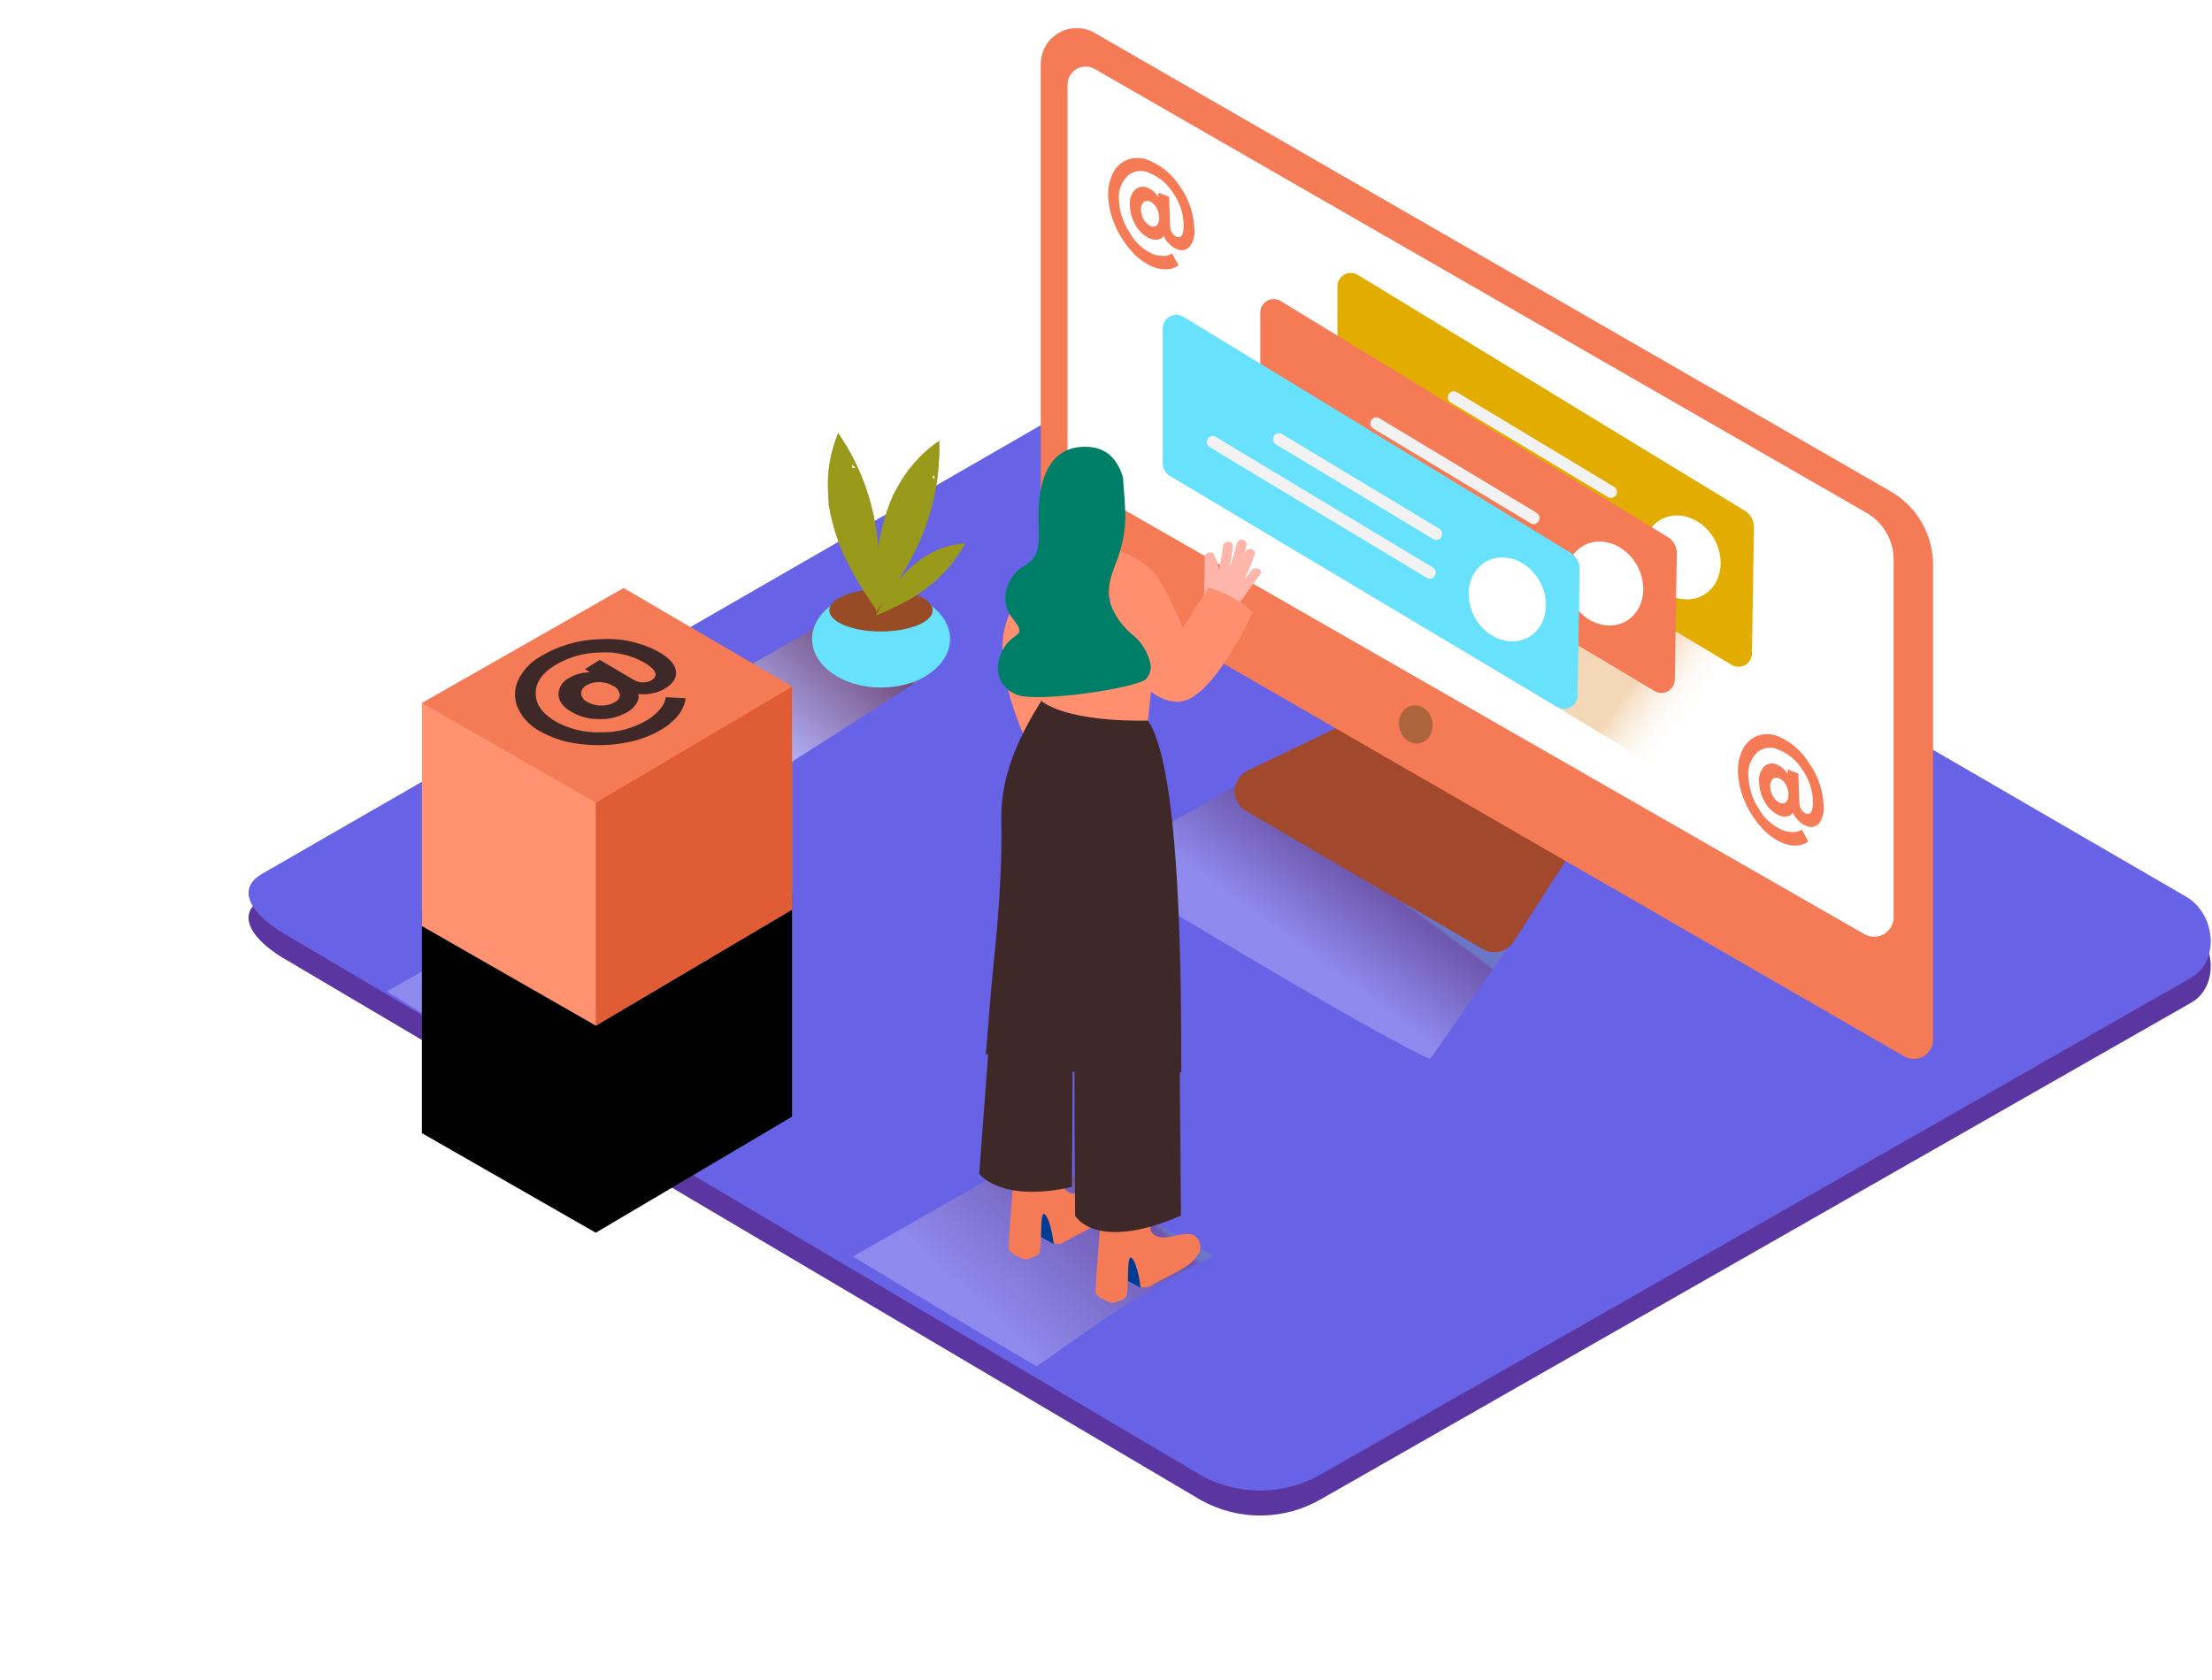 <svg width="237" height="180" viewBox="0 0 267 196" fill="none" xmlns="http://www.w3.org/2000/svg">
<path d="M144.923 177.689L34.605 112.513C31.093 110.539 28.082 107.304 31.505 105.182L142.215 41.393C143.875 40.363 146.396 39.688 148.088 40.673L263.874 107.863C267.386 109.901 268.016 115.58 264.517 117.637L159.461 177.587C157.256 178.866 154.755 179.548 152.206 179.565C149.656 179.583 147.146 178.937 144.923 177.689V177.689Z" fill="#5B36A0"/>
<path d="M144.923 174.681L34.605 109.503C31.093 107.528 28.082 104.293 31.505 102.171L142.215 38.383C143.875 37.354 146.396 36.679 148.088 37.663L263.874 104.853C267.386 106.892 268.016 112.57 264.517 114.628L159.461 174.577C157.256 175.856 154.755 176.538 152.206 176.556C149.657 176.574 147.147 175.927 144.923 174.68V174.681Z" fill="#6862E6"/>
<path style="mix-blend-mode:multiply" opacity="0.25" d="M154.019 88.687L132.251 101.105C132.251 101.105 165.784 121.562 172.641 124.443L185.178 106.436" fill="url(#paint0_linear)"/>
<path style="mix-blend-mode:multiply" opacity="0.25" d="M146.499 148.263L124.725 135.87L102.951 148.288C102.951 148.288 114.291 155.208 125.131 161.562C132.013 156.694 138.902 151.774 146.499 148.262V148.263Z" fill="url(#paint1_linear)"/>
<path style="mix-blend-mode:multiply" opacity="0.46" d="M99.587 71.735L85.776 79.613C85.776 79.613 86.946 86.835 93.804 89.716L111.886 78.14" fill="url(#paint2_linear)"/>
<path d="M106.347 79.613C110.948 79.613 114.677 76.987 114.677 73.748C114.677 70.509 110.948 67.883 106.347 67.883C101.747 67.883 98.017 70.509 98.017 73.748C98.017 76.987 101.747 79.613 106.347 79.613Z" fill="#68E1FD"/>
<path d="M106.341 72.841C109.787 72.841 112.581 71.698 112.581 70.288C112.581 68.878 109.787 67.735 106.341 67.735C102.895 67.735 100.101 68.878 100.101 70.288C100.101 71.698 102.895 72.841 106.341 72.841Z" fill="#974C26"/>
<path d="M106.116 66.031C106.116 64.88 106.077 63.728 105.987 62.577C105.961 62.277 105.933 61.979 105.903 61.683L105.839 61.098C105.839 60.925 105.749 60.455 105.749 60.5C105.71 60.264 105.669 60.03 105.627 59.8C104.947 55.892 103.428 52.177 101.176 48.912C100.329 50.928 99.906 53.098 99.934 55.285C99.934 55.928 99.985 56.571 100.037 57.175V57.555C100.291 59.047 100.678 60.513 101.195 61.935C101.564 62.971 102.013 63.978 102.539 64.944C103.107 66.032 103.723 67.094 104.385 68.127C104.9 68.937 105.389 69.657 105.885 70.346C106.039 68.912 106.109 67.471 106.115 66.031H106.116ZM102.842 53.085C102.875 52.937 102.875 52.783 102.842 52.635C103 52.798 103.157 52.965 103.312 53.137C103.157 53.093 102.996 53.075 102.835 53.085H102.842Z" fill="#999A1C"/>
<path d="M108.258 66.918C108.901 65.948 109.468 64.988 110.014 63.941C110.155 63.675 110.293 63.409 110.426 63.143L110.689 62.609L110.94 62.056L111.217 61.413C112.759 57.755 113.49 53.806 113.359 49.838C111.551 51.076 110.018 52.674 108.856 54.532C108.523 55.068 108.212 55.617 107.923 56.179L107.795 56.416L107.762 56.519C107.64 56.809 107.518 57.099 107.402 57.394C106.976 58.514 106.63 59.664 106.367 60.834C106.117 61.906 105.951 62.997 105.871 64.095C105.758 65.316 105.702 66.541 105.704 67.767C105.704 68.725 105.704 69.6 105.762 70.442C106.617 69.304 107.479 68.134 108.258 66.918V66.918ZM112.503 54.256C112.604 54.143 112.679 54.009 112.722 53.863C112.769 54.086 112.81 54.301 112.844 54.507C112.744 54.407 112.629 54.322 112.504 54.256H112.503Z" fill="#999A1C"/>
<path d="M108.213 69.786C108.86 69.465 109.503 69.118 110.143 68.745L110.625 68.449L110.94 68.249L111.249 68.031L111.609 67.767C113.62 66.291 115.288 64.398 116.498 62.217C115.125 62.305 113.785 62.675 112.561 63.304C112.207 63.484 111.866 63.684 111.525 63.889L111.378 63.979L111.326 64.024L110.85 64.378C110.257 64.845 109.698 65.355 109.178 65.902C108.697 66.4 108.256 66.936 107.858 67.503C107.412 68.134 106.983 68.778 106.572 69.433C106.264 69.947 105.987 70.429 105.742 70.899C106.572 70.552 107.402 70.191 108.212 69.786H108.213ZM114.593 64.32C114.684 64.292 114.768 64.243 114.838 64.179C114.791 64.316 114.74 64.451 114.684 64.584C114.667 64.494 114.637 64.407 114.594 64.327V64.32H114.593ZM106.116 66.031C106.116 64.88 106.077 63.728 105.987 62.577C105.961 62.277 105.933 61.979 105.903 61.683L105.839 61.098C105.839 60.925 105.749 60.455 105.749 60.5C105.71 60.264 105.669 60.03 105.627 59.8C104.947 55.892 103.428 52.177 101.176 48.912C100.329 50.928 99.906 53.098 99.934 55.285C99.934 55.928 99.985 56.571 100.037 57.175V57.555C100.291 59.047 100.678 60.513 101.195 61.935C101.564 62.971 102.013 63.978 102.539 64.944C103.107 66.032 103.723 67.094 104.385 68.127C104.9 68.937 105.389 69.657 105.885 70.346C106.039 68.912 106.109 67.471 106.115 66.031H106.116ZM102.842 53.085C102.875 52.937 102.875 52.783 102.842 52.635C103 52.798 103.157 52.965 103.312 53.137C103.157 53.093 102.996 53.075 102.835 53.085H102.842Z" fill="#999A1C"/>
<path d="M108.258 66.918C108.901 65.948 109.468 64.988 110.014 63.941C110.155 63.675 110.293 63.409 110.426 63.143L110.689 62.609L110.94 62.056L111.217 61.413C112.759 57.755 113.49 53.806 113.359 49.838C111.551 51.076 110.018 52.674 108.856 54.532C108.523 55.068 108.212 55.617 107.923 56.179L107.795 56.416L107.762 56.519C107.64 56.809 107.518 57.099 107.402 57.394C106.976 58.514 106.63 59.664 106.367 60.834C106.117 61.906 105.951 62.997 105.871 64.095C105.758 65.316 105.702 66.541 105.704 67.767C105.704 68.725 105.704 69.6 105.762 70.442C106.617 69.304 107.479 68.134 108.258 66.918V66.918ZM112.503 54.256C112.604 54.143 112.679 54.009 112.722 53.863C112.769 54.086 112.81 54.301 112.844 54.507C112.744 54.407 112.629 54.322 112.504 54.256H112.503Z" fill="#999A1C"/>
<path d="M108.213 69.786C108.86 69.465 109.503 69.118 110.143 68.745L110.625 68.449L110.94 68.249L111.249 68.031L111.609 67.767C113.62 66.291 115.288 64.398 116.498 62.217C115.125 62.305 113.785 62.675 112.561 63.304C112.207 63.484 111.866 63.684 111.525 63.889L111.378 63.979L111.326 64.024L110.85 64.378C110.257 64.845 109.698 65.355 109.178 65.902C108.697 66.4 108.256 66.936 107.858 67.503C107.412 68.134 106.983 68.778 106.572 69.433C106.264 69.947 105.987 70.429 105.742 70.899C106.572 70.552 107.402 70.191 108.212 69.786H108.213ZM114.593 64.32C114.684 64.292 114.768 64.243 114.838 64.179C114.791 64.316 114.74 64.451 114.684 64.584C114.667 64.494 114.637 64.407 114.594 64.327V64.32H114.593Z" fill="#999A1C"/>
<path d="M162.664 83.838L150.616 89.626C150.162 89.844 149.777 90.182 149.5 90.603C149.224 91.023 149.067 91.512 149.048 92.015C149.028 92.518 149.145 93.017 149.388 93.458C149.63 93.9 149.988 94.267 150.423 94.52L178.977 111.176C179.594 111.537 180.327 111.645 181.022 111.478C181.717 111.312 182.321 110.883 182.708 110.282L189.648 99.491" fill="#A1482D"/>
<path d="M228.193 55.921L132.123 0.577C131.464 0.198 130.717 -0.001 129.957 3.21371e-06C129.197 0.001 128.45 0.202 127.792 0.582C127.134 0.963 126.587 1.509 126.207 2.168C125.827 2.826 125.627 3.573 125.626 4.333V61.908C125.626 63.195 126.312 64.384 127.426 65.028L229.846 124.134C230.199 124.338 230.6 124.446 231.008 124.446C231.417 124.446 231.817 124.339 232.171 124.135C232.524 123.931 232.818 123.637 233.022 123.283C233.225 122.93 233.333 122.529 233.332 122.121V64.783C233.331 62.984 232.855 61.218 231.952 59.662C231.05 58.106 229.753 56.815 228.192 55.921H228.193Z" fill="#F47B56"/>
<path d="M132.129 4.931L225.298 58.519C226.293 59.092 227.12 59.916 227.694 60.91C228.269 61.904 228.572 63.031 228.572 64.179V107.336C228.572 107.749 228.462 108.155 228.256 108.512C228.049 108.87 227.752 109.167 227.395 109.374C227.038 109.581 226.632 109.691 226.219 109.692C225.806 109.693 225.4 109.586 225.041 109.381L130.025 54.899C129.67 54.695 129.374 54.401 129.169 54.046C128.963 53.691 128.855 53.289 128.855 52.879V6.828C128.855 6.445 128.956 6.068 129.147 5.736C129.338 5.404 129.614 5.128 129.945 4.935C130.277 4.743 130.653 4.642 131.037 4.641C131.42 4.64 131.797 4.74 132.129 4.931V4.931Z" fill="white"/>
<path d="M171.331 86.333C172.43 86.121 173.124 84.932 172.883 83.677C172.641 82.421 171.554 81.575 170.455 81.787C169.357 81.998 168.662 83.188 168.904 84.443C169.146 85.698 170.232 86.545 171.331 86.333Z" fill="#AB643C"/>
<path opacity="0.32" d="M157.171 63.484L200.468 89.491L221.857 77.06L183.641 54.822" fill="url(#paint3_linear)"/>
<path d="M210.677 58.307L163.867 29.773C163.617 29.628 163.332 29.553 163.043 29.555C162.753 29.558 162.47 29.638 162.222 29.787C161.974 29.936 161.77 30.148 161.632 30.403C161.494 30.657 161.426 30.944 161.436 31.233V47.49C161.434 47.784 161.508 48.074 161.651 48.331C161.795 48.588 162.002 48.804 162.253 48.957L209.056 76.887C209.302 77.026 209.581 77.099 209.864 77.097C210.147 77.095 210.424 77.019 210.668 76.876C210.913 76.734 211.115 76.529 211.255 76.284C211.396 76.038 211.469 75.76 211.468 75.477L211.712 60.32C211.73 59.923 211.644 59.529 211.463 59.176C211.281 58.822 211.01 58.523 210.677 58.307V58.307Z" fill="#E2AC00"/>
<path d="M199.478 66.673C201.157 69.021 204.109 69.677 206.065 68.146C208.02 66.616 208.245 63.471 206.566 61.13C204.887 58.79 201.935 58.127 199.979 59.658C198.024 61.188 197.799 64.327 199.478 66.674V66.673Z" fill="white"/>
<path d="M194.885 55.407L175.793 43.915C175.63 43.84 175.444 43.828 175.272 43.882C175.1 43.936 174.955 44.052 174.864 44.207C174.772 44.363 174.742 44.546 174.778 44.722C174.815 44.899 174.915 45.055 175.06 45.162L194.152 56.654C194.316 56.729 194.502 56.74 194.673 56.686C194.845 56.632 194.991 56.517 195.082 56.361C195.173 56.206 195.203 56.023 195.167 55.846C195.131 55.67 195.03 55.513 194.885 55.407V55.407ZM194.1 60.076L167.785 44.236C167.624 44.179 167.448 44.181 167.288 44.242C167.128 44.302 166.994 44.416 166.911 44.565C166.827 44.714 166.798 44.888 166.83 45.056C166.861 45.224 166.951 45.376 167.083 45.484L193.367 61.33C193.531 61.406 193.718 61.419 193.89 61.365C194.063 61.311 194.209 61.195 194.301 61.039C194.392 60.883 194.422 60.699 194.385 60.522C194.348 60.345 194.247 60.188 194.1 60.082V60.076Z" fill="#F2F2F2"/>
<path d="M201.337 61.458L154.553 32.931C154.303 32.786 154.018 32.711 153.728 32.713C153.439 32.715 153.155 32.795 152.907 32.944C152.659 33.093 152.455 33.306 152.317 33.56C152.179 33.815 152.111 34.102 152.121 34.391V50.641C152.114 51.241 152.421 51.8 152.931 52.114L199.735 80.044C199.984 80.187 200.266 80.261 200.552 80.258C200.839 80.256 201.12 80.178 201.366 80.031C201.612 79.885 201.815 79.675 201.953 79.424C202.092 79.174 202.161 78.89 202.154 78.604L202.398 63.445C202.409 63.05 202.317 62.659 202.131 62.311C201.945 61.962 201.671 61.669 201.337 61.458Z" fill="#F47B56"/>
<path d="M190.138 69.825C191.817 72.172 194.769 72.828 196.725 71.298C198.68 69.768 198.905 66.622 197.226 64.281C195.547 61.941 192.595 61.278 190.639 62.809C188.684 64.339 188.459 67.478 190.138 69.825Z" fill="white"/>
<path d="M185.545 58.558L166.439 47.066C166.275 46.99 166.089 46.977 165.916 47.031C165.744 47.085 165.597 47.201 165.506 47.357C165.414 47.513 165.384 47.697 165.421 47.874C165.458 48.051 165.56 48.208 165.706 48.314L184.798 59.806C184.962 59.882 185.149 59.895 185.321 59.841C185.494 59.787 185.64 59.671 185.732 59.515C185.823 59.359 185.853 59.175 185.816 58.998C185.779 58.821 185.678 58.664 185.531 58.558H185.544H185.545ZM184.754 63.259L158.444 47.394C158.28 47.318 158.094 47.305 157.921 47.359C157.749 47.413 157.602 47.529 157.511 47.685C157.419 47.841 157.389 48.025 157.426 48.202C157.463 48.379 157.565 48.536 157.711 48.642L184.027 64.481C184.191 64.557 184.378 64.57 184.55 64.516C184.723 64.462 184.869 64.346 184.961 64.19C185.052 64.034 185.082 63.85 185.045 63.673C185.008 63.496 184.907 63.339 184.76 63.233L184.754 63.259Z" fill="#F2F2F2"/>
<path d="M189.597 63.375L142.801 34.847C142.551 34.702 142.266 34.627 141.976 34.629C141.687 34.631 141.403 34.711 141.155 34.86C140.907 35.009 140.703 35.222 140.565 35.476C140.427 35.731 140.359 36.017 140.369 36.307V52.558C140.367 52.852 140.442 53.142 140.585 53.398C140.728 53.655 140.935 53.871 141.186 54.024L187.989 81.954C188.238 82.097 188.52 82.171 188.806 82.168C189.093 82.166 189.374 82.088 189.62 81.941C189.866 81.795 190.069 81.585 190.207 81.334C190.346 81.084 190.415 80.8 190.408 80.514L190.652 65.355C190.673 64.555 190.272 63.804 189.597 63.375V63.375Z" fill="#68E1FD"/>
<path d="M189.597 63.375L142.801 34.847C142.551 34.702 142.266 34.627 141.976 34.629C141.687 34.631 141.403 34.711 141.155 34.86C140.907 35.009 140.703 35.222 140.565 35.476C140.427 35.731 140.359 36.017 140.369 36.307V52.558C140.367 52.852 140.442 53.142 140.585 53.398C140.728 53.655 140.935 53.871 141.186 54.024L187.989 81.954C188.238 82.097 188.52 82.171 188.806 82.168C189.093 82.166 189.374 82.088 189.62 81.941C189.866 81.795 190.069 81.585 190.207 81.334C190.346 81.084 190.415 80.8 190.408 80.514L190.652 65.355C190.673 64.555 190.272 63.804 189.597 63.375V63.375Z" fill="#68E1FD"/>
<path d="M178.392 71.741C180.071 74.089 183.023 74.745 184.979 73.214C186.934 71.684 187.159 68.539 185.48 66.198C183.802 63.858 180.849 63.195 178.894 64.725C176.938 66.255 176.732 69.395 178.392 71.741V71.741Z" fill="white"/>
<path d="M173.799 60.474L154.701 48.983C154.537 48.906 154.35 48.893 154.177 48.946C154.004 49 153.857 49.116 153.765 49.272C153.673 49.428 153.643 49.613 153.68 49.791C153.718 49.968 153.82 50.125 153.967 50.231L173.059 61.723C173.223 61.8 173.41 61.813 173.583 61.76C173.756 61.706 173.903 61.59 173.995 61.434C174.087 61.277 174.117 61.092 174.08 60.915C174.043 60.738 173.94 60.581 173.793 60.475H173.799V60.474ZM173.008 65.15L146.692 49.31C146.528 49.234 146.342 49.221 146.169 49.275C145.997 49.329 145.85 49.445 145.759 49.601C145.667 49.757 145.637 49.941 145.674 50.118C145.711 50.295 145.813 50.452 145.959 50.558L172.274 66.398C172.438 66.475 172.625 66.488 172.798 66.435C172.971 66.381 173.118 66.265 173.21 66.109C173.302 65.952 173.332 65.767 173.295 65.59C173.258 65.413 173.155 65.256 173.008 65.15Z" fill="#F2F2F2"/>
<path d="M128.179 61.78C125.155 64.382 122.868 67.733 121.547 71.497C119.219 77.927 125.04 88.436 125.04 88.436L134.097 81.266" fill="#FF8F6F"/>
<path d="M127.202 146.803L124.744 145.446L125.388 141.935C125.388 141.935 129.048 142.282 129.369 143.581" fill="#003B94"/>
<path d="M128.102 146.751C128.655 146.411 129.234 146.108 129.807 145.806C131.228 145.028 133.28 144.224 134.155 142.764C134.334 142.469 134.419 142.126 134.399 141.781C134.378 141.437 134.253 141.106 134.039 140.835C132.753 139.279 129.935 141.838 128.495 140.115C128.212 139.774 128.076 134.365 128.076 134.365L122.596 135.845C122.596 135.845 121.67 146.713 121.773 147.382C121.875 148.05 123.76 148.668 123.76 148.668C124.322 148.549 124.858 148.331 125.343 148.025C125.915 147.607 125.394 142.507 126.127 143.221C126.861 143.935 127.182 146.726 127.182 146.726C127.487 146.772 127.796 146.78 128.102 146.751V146.751Z" fill="#F47B56"/>
<path d="M137.667 152.057L135.21 150.719L135.853 147.208C135.853 147.208 139.513 147.555 139.835 148.854" fill="#003B94"/>
<path d="M138.594 152.005C139.147 151.665 139.726 151.362 140.298 151.06C141.72 150.282 143.772 149.478 144.647 148.018C144.826 147.723 144.911 147.38 144.891 147.035C144.87 146.691 144.745 146.36 144.531 146.089C143.244 144.533 140.427 147.092 138.986 145.369C138.703 145.028 138.568 139.619 138.568 139.619L133.088 141.099C133.088 141.099 132.155 152.005 132.258 152.649C132.36 153.292 134.245 153.935 134.245 153.935C134.807 153.816 135.343 153.598 135.828 153.292C136.4 152.874 135.879 147.774 136.612 148.488C137.346 149.202 137.667 151.993 137.667 151.993C137.974 152.035 138.286 152.039 138.594 152.005Z" fill="#F47B56"/>
<path d="M119.811 116.726L118.196 138.314C118.196 138.314 120.769 141.864 129.396 139.89L129.479 125.337L119.811 116.726ZM129.775 121.003C129.588 122.861 129.775 143.363 129.775 143.363C129.775 143.363 132.161 147.825 142.55 143.363L142.402 125.941" fill="#3E2928"/>
<path d="M119.007 123.857C119.714 124.347 119.959 121.832 120.698 122.263C123.39 123.826 126.246 125.085 129.215 126.018H129.279C129.35 125.983 129.427 125.964 129.506 125.96C129.584 125.956 129.663 125.968 129.737 125.995C129.811 126.022 129.878 126.063 129.936 126.117C129.993 126.171 130.039 126.236 130.071 126.308C131.905 126.855 133.771 127.284 135.661 127.594C138.085 127.98 140.092 126.185 142.581 126.064C142.581 116.533 142.627 89.407 138.568 83.619L126.558 79.581C126.5 80.571 120.73 87.259 120.872 95.414C121.032 104.604 119.836 113.272 119.63 116.147C119.598 116.636 119.032 123.337 119.007 123.857V123.857Z" fill="#3E2928"/>
<path d="M139.674 72.661L138.568 83.594C138.568 83.594 129.608 83.954 125.748 81.291V72.018" fill="#FF8F6F"/>
<path d="M151.066 65.465L150.153 66.712C150.64 65.697 151.069 64.656 151.439 63.593C151.697 62.867 150.532 62.577 150.275 63.304L150.14 63.677C150.252 63.291 150.357 62.903 150.455 62.513C150.477 62.436 150.482 62.355 150.472 62.276C150.462 62.196 150.436 62.119 150.395 62.05C150.355 61.981 150.301 61.921 150.237 61.873C150.173 61.824 150.1 61.79 150.022 61.77C149.944 61.751 149.863 61.747 149.784 61.76C149.705 61.772 149.629 61.8 149.561 61.842C149.493 61.885 149.434 61.94 149.388 62.005C149.341 62.071 149.309 62.145 149.291 62.223C149.039 63.232 148.736 64.229 148.384 65.208C148.581 64.339 148.723 63.458 148.809 62.571C148.886 61.806 147.683 61.838 147.612 62.571C147.512 63.581 147.332 64.581 147.072 65.561C147.072 65.216 147.039 64.871 146.975 64.532C146.966 64.447 146.94 64.364 146.897 64.29C146.853 64.216 146.795 64.152 146.725 64.102C146.693 63.967 146.654 63.833 146.609 63.702C146.564 63.567 146.472 63.453 146.351 63.379C146.229 63.305 146.085 63.276 145.945 63.297C145.804 63.319 145.675 63.389 145.582 63.496C145.488 63.603 145.434 63.74 145.431 63.882L145.354 68.384C145.136 68.851 144.853 69.284 144.512 69.671C145.09 70.071 145.649 70.501 146.184 70.957C146.662 71.36 147.117 71.79 147.548 72.243C147.934 71.763 148.305 71.274 148.661 70.777C148.705 70.739 148.744 70.696 148.776 70.648C149.848 69.063 150.955 67.501 152.096 65.966C152.572 65.439 151.523 64.854 151.066 65.465V65.465Z" fill="#FFB5A9"/>
<path d="M133.988 62.693C133.988 62.693 138.221 63.831 139.938 66.552C141.014 68.434 141.962 70.387 142.775 72.397L145.901 67.542C145.901 67.542 149.696 68.706 151.201 70.571C151.201 70.571 146.699 80.411 142.775 81.253C138.851 82.095 134.683 75.478 134.683 75.478C134.683 75.478 133.821 78.243 133.988 75.291" fill="#FF8F6F"/>
<path d="M136.677 73.208C135.447 72.207 134.518 70.885 133.994 69.388C133.486 67.658 134.123 66.14 134.714 64.532C135.355 62.938 135.729 61.25 135.821 59.535C135.873 57.851 135.68 56.165 135.564 54.487C135.548 54.415 135.548 54.341 135.564 54.269C134.998 52.371 133.84 50.764 131.556 50.571C125.645 50.069 125.31 56.616 125.356 59.278C125.4 61.941 125.684 63.741 123.722 64.854C121.76 65.966 120.344 68.886 122.216 71.246C124.088 73.606 122.409 72.745 121.161 74.841C119.914 76.938 120.235 79.555 122.795 80.501C125.355 81.446 137.255 79.671 138.349 78.571C138.737 78.128 138.938 77.551 138.909 76.963C138.642 75.483 137.849 74.15 136.677 73.208Z" fill="#007F68"/>
<path d="M142.492 19.213C143.494 20.655 144.073 22.348 144.164 24.101C144.276 24.904 144.081 25.719 143.617 26.384C143.42 26.601 143.156 26.746 142.867 26.796C142.578 26.846 142.281 26.799 142.022 26.661C141.697 26.531 141.403 26.333 141.16 26.081C140.942 25.876 140.756 25.64 140.607 25.381L140.453 25.079C140.411 25.158 140.359 25.231 140.298 25.297C140.145 25.417 139.963 25.494 139.771 25.522C139.449 25.582 139.117 25.542 138.819 25.407C138.108 25.099 137.516 24.569 137.133 23.895C136.672 23.163 136.414 22.322 136.387 21.458C136.292 20.758 136.511 20.052 136.985 19.528C137.189 19.331 137.449 19.202 137.729 19.159C138.009 19.115 138.295 19.159 138.549 19.284C138.807 19.387 139.044 19.535 139.249 19.722C139.425 19.871 139.581 20.042 139.713 20.23L139.829 20.436V19.863L141.115 20.365L141.244 23.979C141.253 24.238 141.333 24.489 141.475 24.706C141.596 24.915 141.781 25.079 142.003 25.176C142.625 25.42 142.912 24.884 142.865 23.567C142.8 22.263 142.37 21.004 141.623 19.934C140.952 18.845 139.955 17.994 138.773 17.504C138.345 17.286 137.86 17.202 137.383 17.263C136.906 17.323 136.459 17.526 136.098 17.844C135.714 18.23 135.421 18.697 135.242 19.211C135.063 19.726 135.001 20.274 135.062 20.815C135.136 22.194 135.58 23.527 136.349 24.674C136.961 25.807 137.925 26.709 139.095 27.246C139.503 27.416 139.94 27.501 140.382 27.496C140.669 27.516 140.957 27.463 141.218 27.342L141.475 27.201L142.254 28.648L142.125 28.738C142.003 28.806 141.876 28.867 141.745 28.918C141.54 29.007 141.324 29.068 141.102 29.098C140.818 29.136 140.531 29.136 140.247 29.098C139.874 29.053 139.509 28.96 139.16 28.821C138.17 28.395 137.29 27.749 136.587 26.931C135.755 26.011 135.081 24.959 134.593 23.818C134.105 22.729 133.825 21.557 133.769 20.365C133.7 19.362 133.905 18.36 134.361 17.465C134.74 16.714 135.395 16.138 136.188 15.857C137.019 15.583 137.923 15.629 138.722 15.985C140.283 16.645 141.601 17.773 142.492 19.214V19.213ZM139.655 23.786C139.866 23.516 139.961 23.174 139.919 22.834C139.909 22.415 139.792 22.005 139.578 21.644C139.404 21.329 139.13 21.08 138.799 20.937C138.673 20.872 138.529 20.847 138.388 20.865C138.247 20.884 138.115 20.945 138.009 21.04C137.898 21.166 137.815 21.315 137.766 21.476C137.717 21.637 137.703 21.806 137.725 21.973C137.74 22.397 137.866 22.809 138.092 23.169C138.277 23.495 138.564 23.753 138.909 23.902C139.156 24.029 139.457 23.982 139.655 23.786V23.786ZM218.441 88.848C219.445 90.288 220.024 91.982 220.113 93.735C220.225 94.537 220.03 95.353 219.567 96.018C219.369 96.234 219.105 96.379 218.816 96.429C218.528 96.479 218.23 96.432 217.971 96.295C217.647 96.163 217.353 95.966 217.109 95.715C216.892 95.509 216.706 95.273 216.556 95.015L216.402 94.713C216.359 94.791 216.307 94.864 216.247 94.931C216.095 95.051 215.913 95.13 215.72 95.156C215.401 95.22 215.07 95.182 214.774 95.047C214.062 94.737 213.471 94.205 213.089 93.529C212.624 92.797 212.363 91.953 212.336 91.086C212.237 90.386 212.456 89.678 212.935 89.156C213.138 88.96 213.396 88.832 213.675 88.788C213.953 88.744 214.238 88.787 214.491 88.912C214.749 89.014 214.987 89.162 215.192 89.349C215.368 89.501 215.523 89.674 215.656 89.864L215.778 90.069V89.497L217.064 89.992L217.193 93.606C217.204 93.865 217.284 94.116 217.424 94.333C217.545 94.543 217.73 94.707 217.952 94.803C218.595 95.047 218.859 94.513 218.82 93.195C218.755 91.889 218.325 90.628 217.579 89.555C216.908 88.47 215.914 87.622 214.736 87.131C214.308 86.913 213.824 86.828 213.347 86.888C212.87 86.947 212.422 87.148 212.06 87.465C211.678 87.855 211.388 88.327 211.214 88.844C211.039 89.362 210.983 89.913 211.05 90.455C211.122 91.834 211.567 93.167 212.336 94.314C212.972 95.42 213.947 96.292 215.116 96.803C215.523 96.973 215.96 97.06 216.402 97.06C216.689 97.077 216.976 97.024 217.238 96.905L217.495 96.764L218.274 98.211L218.144 98.301C218.023 98.37 217.896 98.43 217.765 98.481C217.559 98.566 217.343 98.626 217.122 98.661C216.836 98.699 216.546 98.699 216.26 98.661C215.889 98.614 215.526 98.519 215.18 98.378C214.19 97.954 213.31 97.309 212.607 96.494C211.774 95.571 211.1 94.517 210.612 93.374C210.124 92.285 209.845 91.114 209.789 89.922C209.719 88.921 209.924 87.921 210.381 87.028C210.761 86.276 211.415 85.698 212.208 85.413C213.042 85.142 213.946 85.189 214.748 85.543C216.291 86.237 217.581 87.391 218.441 88.848V88.848ZM215.604 93.42C215.817 93.151 215.914 92.809 215.874 92.468C215.863 92.048 215.744 91.638 215.527 91.278C215.356 90.963 215.084 90.714 214.755 90.571C214.629 90.505 214.486 90.479 214.345 90.496C214.203 90.513 214.071 90.573 213.964 90.668C213.851 90.793 213.767 90.941 213.717 91.102C213.667 91.263 213.652 91.433 213.674 91.6C213.689 92.022 213.816 92.433 214.041 92.79C214.226 93.118 214.513 93.378 214.858 93.53C214.978 93.592 215.115 93.615 215.249 93.596C215.383 93.576 215.507 93.514 215.604 93.42" fill="#F47B56"/>
<path style="mix-blend-mode:multiply" opacity="0.25" d="M90.253 116.269L68.479 103.883L46.711 116.295C46.711 116.295 58.824 123.857 69.662 130.211C76.545 125.349 82.662 119.787 90.253 116.269V116.269Z" fill="url(#paint4_linear)"/>
<g filter="url(#filter0_d)">
<path d="M50.929 81.471V108.406L71.913 120.423L95.607 106.41V79.476" fill="black"/>
</g>
<path d="M50.929 81.471V108.406L71.913 120.423L95.607 106.41V79.476" fill="#FF9271"/>
<path d="M71.913 93.489V120.424L95.607 106.411V79.476L71.913 93.489Z" fill="#DF5C34"/>
<path d="M50.929 81.471L75.276 67.593L95.606 79.476L71.913 93.489L50.929 81.471Z" fill="#F47B56"/>
<path d="M72.47 73.775C74.939 73.608 77.404 74.151 79.574 75.34C80.817 76.071 81.496 76.834 81.592 77.63C81.688 78.425 81.278 79.117 80.311 79.7C79.852 79.983 79.347 80.183 78.818 80.29C78.384 80.393 77.938 80.439 77.492 80.425L77.005 80.387C77.051 80.496 77.081 80.61 77.095 80.727C77.08 81.004 76.992 81.271 76.839 81.503C76.585 81.933 76.223 82.289 75.789 82.535C74.777 83.136 73.617 83.443 72.439 83.42C71.221 83.453 70.017 83.149 68.96 82.542C67.961 81.952 67.449 81.259 67.41 80.464C67.414 80.043 67.536 79.631 67.763 79.277C67.989 78.922 68.311 78.638 68.691 78.457C69.056 78.229 69.454 78.058 69.87 77.95C70.202 77.854 70.543 77.796 70.888 77.777H71.241L70.6 77.392L72.4 76.27L76.57 78.726C76.889 78.898 77.246 78.987 77.608 78.987C77.97 78.987 78.326 78.898 78.645 78.726C79.529 78.175 79.213 77.45 77.697 76.552C76.086 75.665 74.255 75.257 72.419 75.378C70.474 75.402 68.571 75.949 66.91 76.962C65.399 77.907 64.65 79.034 64.662 80.342C64.662 81.625 65.462 82.766 67.019 83.683C68.719 84.633 70.648 85.093 72.592 85.011C74.528 85.043 76.436 84.537 78.101 83.549C78.677 83.207 79.194 82.774 79.631 82.266C79.924 81.956 80.143 81.583 80.272 81.176L80.362 80.772L82.738 80.906C82.742 80.979 82.742 81.052 82.738 81.125C82.695 81.321 82.637 81.514 82.565 81.702C82.462 82.002 82.325 82.292 82.155 82.561C81.911 82.925 81.628 83.261 81.31 83.561C80.89 83.966 80.43 84.323 79.933 84.626C78.503 85.484 76.919 86.055 75.27 86.306C73.473 86.62 71.638 86.652 69.831 86.402C68.189 86.209 66.601 85.69 65.161 84.876C63.999 84.26 63.069 83.283 62.51 82.093C62.282 81.573 62.164 81.012 62.164 80.445C62.164 79.877 62.282 79.316 62.51 78.797C63.064 77.584 63.985 76.576 65.143 75.917C67.35 74.561 69.88 73.821 72.47 73.775V73.775ZM74.802 80.406C74.76 80.187 74.665 79.981 74.526 79.807C74.387 79.632 74.207 79.495 74.002 79.406C73.497 79.109 72.922 78.951 72.336 78.951C71.792 78.93 71.254 79.068 70.786 79.348C70.402 79.535 70.155 79.921 70.146 80.348C70.204 80.793 70.491 81.175 70.901 81.355C71.417 81.65 72.004 81.798 72.598 81.785C73.169 81.799 73.733 81.653 74.225 81.362C74.598 81.192 74.835 80.816 74.828 80.406" fill="#3E2928"/>
<defs>
<filter id="filter0_d" x="0.929" y="54.476" width="144.678" height="140.947" filterUnits="userSpaceOnUse" color-interpolation-filters="sRGB">
<feFlood flood-opacity="0" result="BackgroundImageFix"/>
<feColorMatrix in="SourceAlpha" type="matrix" values="0 0 0 0 0 0 0 0 0 0 0 0 0 0 0 0 0 0 127 0"/>
<feOffset dy="25"/>
<feGaussianBlur stdDeviation="25"/>
<feColorMatrix type="matrix" values="0 0 0 0 0.209 0 0 0 0 0.069 0 0 0 0 0.478 0 0 0 0.497 0"/>
<feBlend mode="normal" in2="BackgroundImageFix" result="effect1_dropShadow"/>
<feBlend mode="normal" in="SourceGraphic" in2="effect1_dropShadow" result="shape"/>
</filter>
<linearGradient id="paint0_linear" x1="164.632" y1="101.866" x2="157.637" y2="111.343" gradientUnits="userSpaceOnUse">
<stop stop-color="#78B46A"/>
<stop offset="0.03" stop-color="#7F3500"/>
<stop offset="1" stop-color="white"/>
</linearGradient>
<linearGradient id="paint1_linear" x1="138.742" y1="143.213" x2="124.061" y2="159.307" gradientUnits="userSpaceOnUse">
<stop stop-color="#78B46A"/>
<stop offset="0.03" stop-color="#7F3500"/>
<stop offset="1" stop-color="white"/>
</linearGradient>
<linearGradient id="paint2_linear" x1="106.837" y1="75.681" x2="95.834" y2="87.745" gradientUnits="userSpaceOnUse">
<stop stop-color="#78B46A"/>
<stop offset="0.03" stop-color="#7F3500"/>
<stop offset="1" stop-color="white"/>
</linearGradient>
<linearGradient id="paint3_linear" x1="209.577" y1="75.817" x2="202.978" y2="71.006" gradientUnits="userSpaceOnUse">
<stop stop-color="white" stop-opacity="0"/>
<stop offset="0.99" stop-color="#DC841E"/>
</linearGradient>
<linearGradient id="paint4_linear" x1="82.495" y1="111.15" x2="67.601" y2="127.479" gradientUnits="userSpaceOnUse">
<stop stop-color="#78B46A"/>
<stop offset="0.03" stop-color="#7F3500"/>
<stop offset="1" stop-color="white"/>
</linearGradient>
</defs>
</svg>
